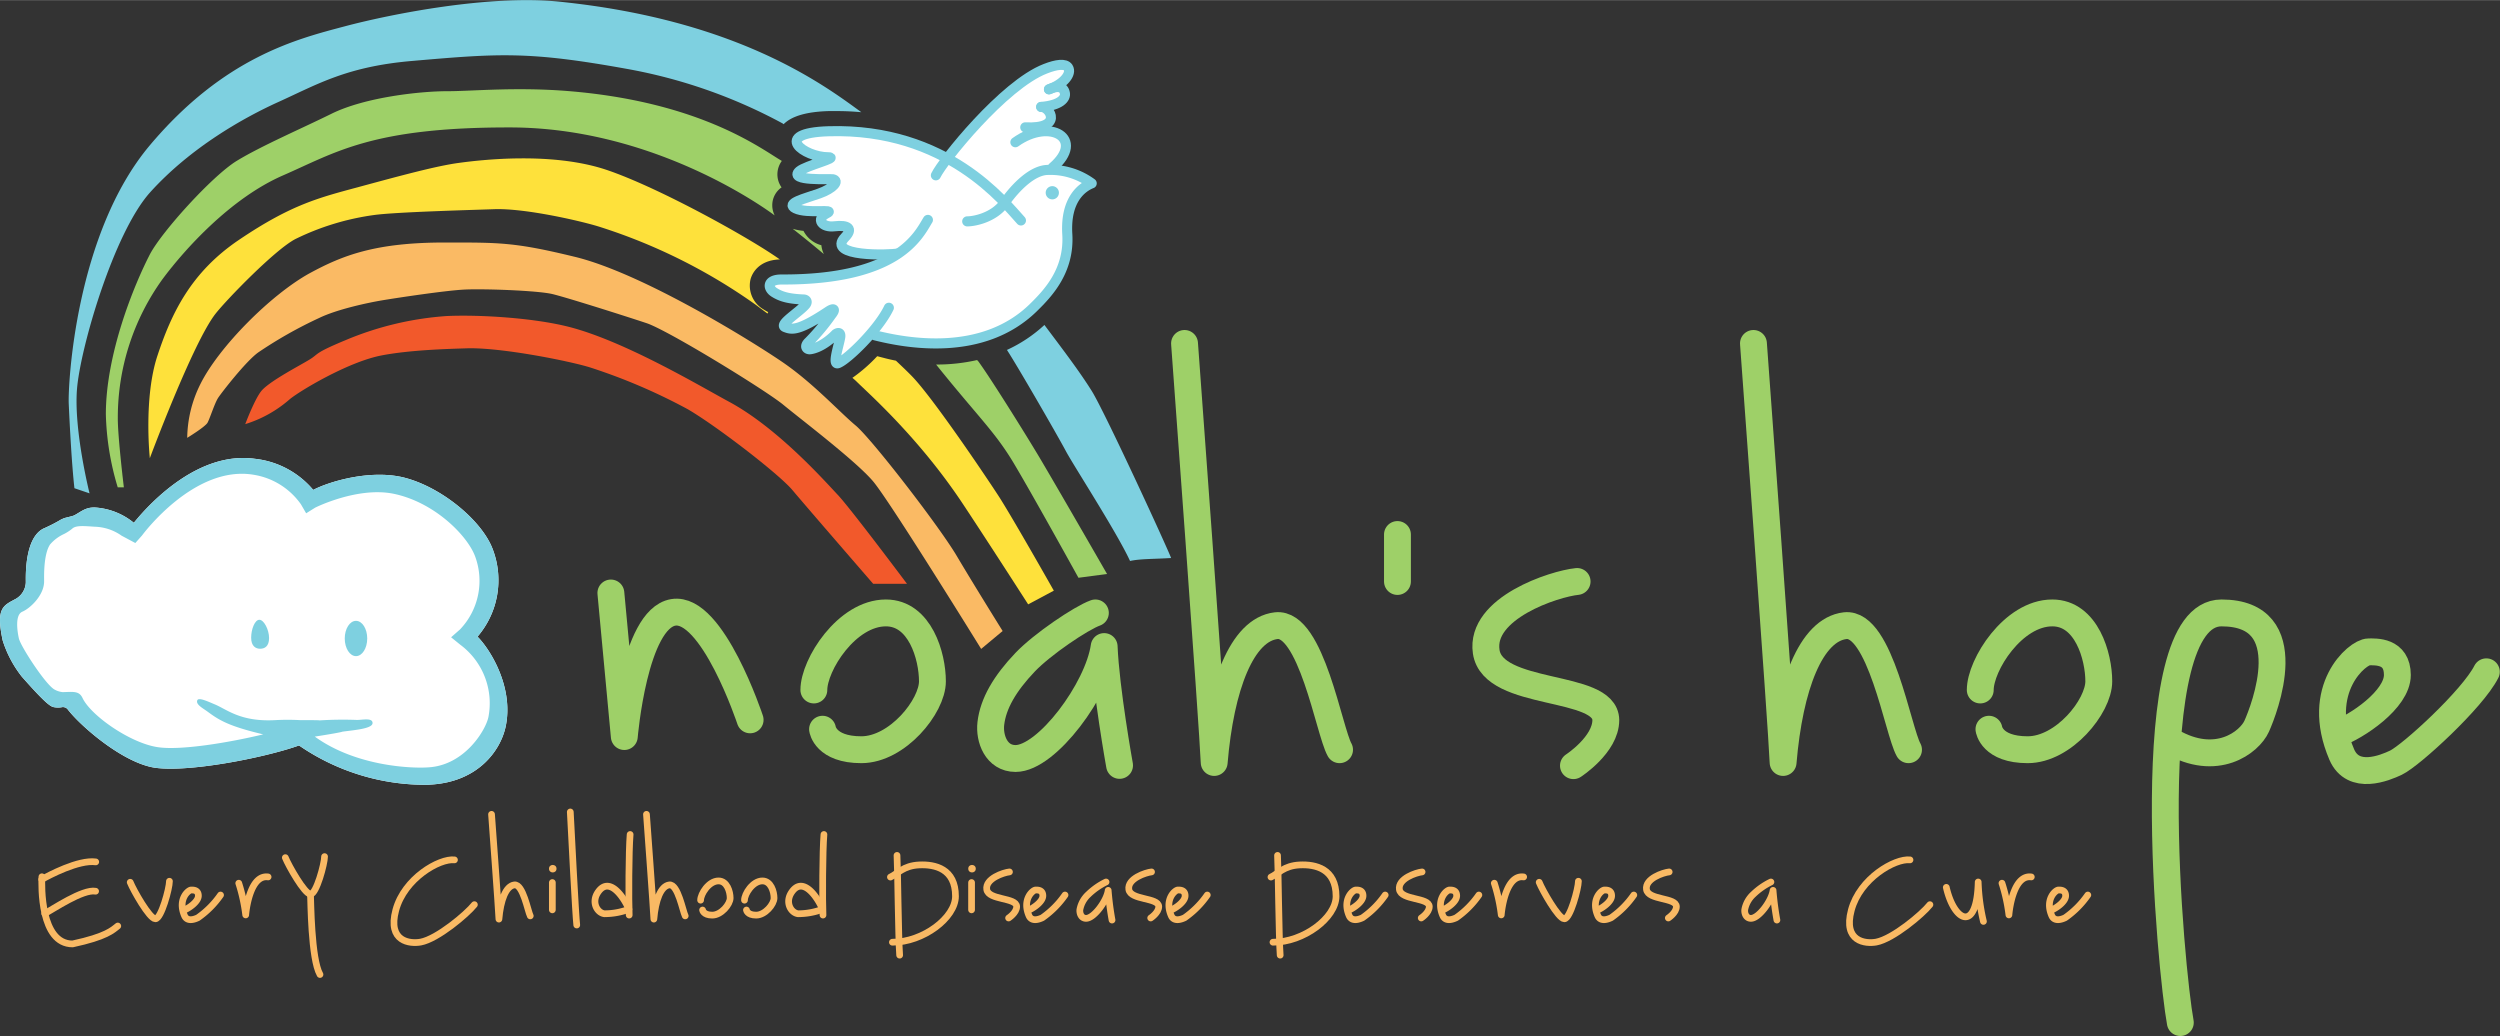 <svg id="Layer_2" data-name="Layer 2" xmlns="http://www.w3.org/2000/svg" width="46.52pc" height="19.28pc" viewBox="0 0 558.3 231.33"><rect x="0" y="0" width="558.3" height="231.33" fill="#333333" stroke="none"/><defs><style>.cls-1{fill:#fff;}.cls-11,.cls-2,.cls-3,.cls-4{fill:none;stroke-linecap:round;stroke-linejoin:round;}.cls-2{stroke:#9ed068;stroke-width:6px;}.cls-3{stroke:#f9b964;}.cls-3,.cls-4{stroke-width:1.5px;}.cls-4{stroke:#faba64;}.cls-5{fill:#f8b864;}.cls-6{fill:#7ed0e0;}.cls-7{fill:#faba64;}.cls-8{fill:#f2592b;}.cls-9{fill:#fee13b;}.cls-10{fill:#9ed068;}.cls-11{stroke:#7ed0e0;stroke-width:2.25px;}</style></defs><title>Noahs_Hope</title><path class="cls-1" d="M95.67,175.23a49.77,49.77,0,0,1-28.89-8.78l-.41.14c-7.58,2.63-24.08,5.88-31.65,4.85-7.21-1-16.79-9.38-19.56-13a1.38,1.38,0,0,0-1.21-.56,4.9,4.9,0,0,1-2,0c-.9-.17-2.64-1.77-7.08-6.8A25.37,25.37,0,0,1,.6,143c-1.57-7.33.14-7.78,3-9.33a4.44,4.44,0,0,0,2.16-3.57v-.46c-.06-5.38,1-10.48,4.27-11.77A34.23,34.23,0,0,0,13.63,116l.55-.25c.37-.17,2-.47,2.45-.71,1.61-.88,2.5-1.79,4.59-1.73a15.18,15.18,0,0,1,8.67,3.42c3.91-4.83,14.61-16,27-14.3a19.85,19.85,0,0,1,13.06,6.95c3.54-1.85,12.54-4.56,20-2.82,8.4,2,17.7,9.6,20.11,16.13a19.36,19.36,0,0,1-3.42,19.46c3.07,3.11,8.11,11.56,6.28,20.1-1.12,5.25-6.07,12.35-16.82,12.94Z"/><path class="cls-2" d="M136.42,132.4l3,32.06s2.18-26.27,10.93-27.73,17.17,24,17.17,24"/><path class="cls-2" d="M181.75,154.06c0-5.6,7.33-17.21,16.09-17.21,7.64,0,10.39,9.68,10.39,15.28s-7.84,15.27-15.88,15.27-8.66-4.58-8.66-4.58"/><path class="cls-3" d="M156.46,201c0-1.4,1.83-4.3,4-4.3,1.91,0,2.6,2.42,2.6,3.82s-2,3.82-4,3.82-2.16-1.14-2.16-1.14"/><path class="cls-3" d="M166.26,201c0-1.4,1.83-4.3,4-4.3,1.91,0,2.6,2.42,2.6,3.82s-2,3.82-4,3.82-2.16-1.14-2.16-1.14"/><path class="cls-2" d="M442.23,154.06c0-5.6,7.33-17.21,16.09-17.21,7.64,0,10.38,9.68,10.38,15.28s-7.84,15.27-15.88,15.27-8.65-4.58-8.65-4.58"/><path class="cls-2" d="M244.62,136.85c-3.16,1.12-11.87,7-15.68,11-4.56,4.78-7.16,9.26-7.67,13.71-.38,3.34,1.22,7.8,5.53,7.8,7,0,18.43-15.48,19.78-25,.38,9.53,3.44,26.54,3.44,26.54"/><path class="cls-3" d="M395.48,196.94a15.32,15.32,0,0,0-3.92,2.74,6.16,6.16,0,0,0-1.92,3.43c-.1.83.3,1.95,1.38,1.95,1.75,0,4.61-3.87,4.94-6.25a66,66,0,0,0,.86,6.63"/><path class="cls-3" d="M247,196.94a15.31,15.31,0,0,0-3.92,2.74,6.16,6.16,0,0,0-1.92,3.43c-.1.83.3,1.95,1.38,1.95,1.75,0,4.61-3.87,4.94-6.25a66.16,66.16,0,0,0,.86,6.63"/><path class="cls-2" d="M264.53,76.67s6.32,85.74,6.62,93.58c1.42-17,6.19-29.66,13.84-30.55,7.84-.91,11.81,23.52,14.16,27.7"/><path class="cls-3" d="M144.37,181.83s1.58,21.44,1.65,23.4c.36-4.25,1.55-7.41,3.46-7.64s3,5.88,3.54,6.92"/><path class="cls-3" d="M109.77,181.83s1.58,21.44,1.65,23.4c.36-4.25,1.55-7.41,3.46-7.64s3,5.88,3.54,6.92"/><path class="cls-2" d="M391.58,76.67s6.32,85.74,6.62,93.58c1.42-17,6.19-29.66,13.85-30.55,7.84-.91,11.81,23.52,14.16,27.7"/><line class="cls-2" x1="312.08" y1="119.34" x2="312.08" y2="129.83"/><path class="cls-2" d="M352.2,129.83c-5.09.51-21.75,5.91-20.3,15.68,1.53,10.28,26.65,7,26.71,15.27,0,5.5-7.23,10.18-7.23,10.18"/><path class="cls-3" d="M225.43,194.69c-1.27.13-5.44,1.48-5.07,3.92s6.66,1.75,6.68,3.82c0,1.38-1.8,2.55-1.8,2.55"/><path class="cls-3" d="M257.16,194.69c-1.27.13-5.44,1.48-5.07,3.92s6.66,1.75,6.68,3.82c0,1.38-1.8,2.55-1.8,2.55"/><path class="cls-3" d="M317.58,194.69c-1.27.13-5.44,1.48-5.07,3.92s6.66,1.75,6.68,3.82c0,1.38-1.8,2.55-1.8,2.55"/><path class="cls-3" d="M372.76,194.69c-1.27.13-5.44,1.48-5.07,3.92s6.66,1.75,6.68,3.82c0,1.38-1.8,2.55-1.8,2.55"/><path class="cls-2" d="M486.91,228.33c-2.06-11.06-9.94-91.48,9.19-91.48,18,0,9.49,21.68,7.87,25.29s-9,9.33-19.12,3.38"/><path class="cls-2" d="M521.83,163.88c4.5-1.64,13.55-7.67,13.55-13.17s-4.92-5.16-6.42-5.16c-2.48,0-12.28,8.25-6,22.92,2.56,5.93,9.62,3,12.09,1.83,3.42-1.64,17.16-14.25,20.2-20.3"/><path class="cls-3" d="M457.91,203.31c1.13-.41,3.39-1.92,3.39-3.29s-1.23-1.29-1.61-1.29c-.62,0-3.07,2.06-1.49,5.73.64,1.48,2.4.75,3,.46a20.3,20.3,0,0,0,5.05-5.07"/><path class="cls-3" d="M356.52,203.31c1.13-.41,3.39-1.92,3.39-3.29s-1.23-1.29-1.61-1.29c-.62,0-3.07,2.06-1.49,5.73.64,1.48,2.4.75,3,.46a20.3,20.3,0,0,0,5.05-5.07"/><path class="cls-3" d="M321.92,203.31c1.13-.41,3.39-1.92,3.39-3.29s-1.23-1.29-1.61-1.29c-.62,0-3.07,2.06-1.49,5.73.64,1.48,2.4.75,3,.46a20.3,20.3,0,0,0,5.05-5.07"/><path class="cls-3" d="M301,203.31c1.13-.41,3.39-1.92,3.39-3.29s-1.23-1.29-1.61-1.29c-.62,0-3.07,2.06-1.49,5.73.64,1.48,2.4.75,3,.46a20.3,20.3,0,0,0,5.05-5.07"/><path class="cls-3" d="M261.27,203.31c1.13-.41,3.39-1.92,3.39-3.29s-1.23-1.29-1.61-1.29c-.62,0-3.07,2.06-1.49,5.73.64,1.48,2.4.75,3,.46a20.3,20.3,0,0,0,5.05-5.07"/><path class="cls-3" d="M229.5,203.31c1.13-.41,3.39-1.92,3.39-3.29s-1.23-1.29-1.61-1.29c-.62,0-3.07,2.06-1.49,5.73.64,1.48,2.4.75,3,.46a20.3,20.3,0,0,0,5.05-5.07"/><path class="cls-3" d="M40.91,203.31c1.13-.41,3.39-1.92,3.39-3.29s-1.23-1.29-1.61-1.29c-.62,0-3.07,2.06-1.49,5.73.64,1.48,2.4.75,3,.46a20.3,20.3,0,0,0,5.05-5.07"/><path class="cls-4" d="M101.49,192c-3.35-.36-11.19,4.11-13.1,11.22s3.22,7.56,5.55,7.14c3.74-.69,10.33-6.25,12-8.36"/><path class="cls-4" d="M426.54,192c-3.35-.36-11.2,4.11-13.1,11.22s3.22,7.56,5.55,7.14c3.74-.69,10.34-6.25,12-8.36"/><path class="cls-4" d="M127.36,181.3c.24,4.63,1.19,23.24,1.44,25.25"/><path class="cls-3" d="M53.32,197.21a38.3,38.3,0,0,1,1.55,7.08c.19-2.15,1.27-9,5-8.48"/><path class="cls-3" d="M333.71,197.21a38.31,38.31,0,0,1,1.55,7.08c.19-2.15,1.27-9,5-8.48"/><path class="cls-3" d="M447.08,197.21a38.31,38.31,0,0,1,1.55,7.08c.19-2.15,1.27-9,5-8.48"/><line class="cls-3" x1="123.35" y1="197.06" x2="123.35" y2="203.16"/><circle class="cls-5" cx="123.44" cy="193.97" r="0.84"/><line class="cls-3" x1="216.97" y1="197.06" x2="216.97" y2="203.16"/><circle class="cls-5" cx="217.07" cy="193.97" r="0.84"/><path class="cls-3" d="M29.08,197c.7,1.76,4.31,8.16,5.62,8.16s3.14-6.8,3.14-8.39"/><path class="cls-3" d="M63.72,191.5c.7,1.75,4.31,8.16,5.62,8.16s3.14-6.8,3.14-8.39"/><path class="cls-3" d="M343.73,197c.7,1.76,4.31,8.16,5.62,8.16s3.14-6.8,3.14-8.39"/><path class="cls-3" d="M9.36,195.77c-.1,2-.37,15,6.85,15,7.53-1.62,8.94-3.09,10.09-4"/><path class="cls-3" d="M9.32,196.37c1.55-.89,8.24-4.44,12.06-3.92"/><path class="cls-3" d="M10,204c1.73-.93,8.52-5.53,11.35-5"/><path class="cls-3" d="M69.34,199.66c.08,1.42.13,14.44,2.12,17.94"/><path class="cls-3" d="M442.94,205.74a44.25,44.25,0,0,1-1.17-8.8c-.28,11.52-5.39,8.8-7.12,1.2"/><path class="cls-3" d="M140.72,186.33c-.31,3.61-.35,14.86-.21,18"/><path class="cls-3" d="M140.43,203c-.91-2.25-4.21-7.51-6.81-3.89-1.69,2.34-.23,4.73,1.36,4.92a15.44,15.44,0,0,0,5.46-1"/><path class="cls-3" d="M184,186.33c-.31,3.61-.35,14.86-.21,18"/><path class="cls-3" d="M183.68,203c-.91-2.25-4.21-7.51-6.81-3.89-1.69,2.34-.23,4.73,1.36,4.92a15.44,15.44,0,0,0,5.46-1"/><path class="cls-3" d="M200.32,191c.15,2.21.3,18.66.59,22.28"/><path class="cls-3" d="M198.85,195.84c1.59-.74,2.88-2.54,6.42-2.71s8.12.84,8.11,7c0,4.8-7.26,10.28-14.09,10.26"/><path class="cls-3" d="M285.3,191c.15,2.21.3,18.66.59,22.28"/><path class="cls-3" d="M283.83,195.84c1.59-.74,2.88-2.54,6.42-2.71s8.12.84,8.12,7c0,4.8-7.27,10.28-14.09,10.26"/><path class="cls-6" d="M95.67,175.23a49.77,49.77,0,0,1-28.88-8.78l-.41.14c-7.58,2.63-24.08,5.88-31.65,4.85-7.21-1-16.79-9.38-19.56-13a1.38,1.38,0,0,0-1.21-.56,4.9,4.9,0,0,1-2,0c-.9-.17-2.64-1.77-7.08-6.8A25.37,25.37,0,0,1,.6,143c-1.57-7.33.14-7.78,3-9.33a4.44,4.44,0,0,0,2.16-3.57v-.46c-.06-5.38,1-10.48,4.27-11.77A34.23,34.23,0,0,0,13.63,116l.55-.25c.37-.17,2-.47,2.45-.71,1.61-.88,2.5-1.79,4.59-1.73a15.18,15.18,0,0,1,8.67,3.42c3.91-4.83,14.61-16,27-14.3a19.84,19.84,0,0,1,13.06,6.95c3.54-1.85,12.54-4.56,20-2.82,8.4,2,17.7,9.6,20.11,16.13a19.36,19.36,0,0,1-3.42,19.46c3.07,3.11,8.11,11.56,6.28,20.1-1.12,5.25-6.07,12.35-16.82,12.94ZM70.3,164.47c9.28,6.72,21.85,7.13,25.33,6.87,8.28-.46,13-8.58,13.47-11.37a16.28,16.28,0,0,0-6.29-16l-2.07-1.68,2-1.76a15.72,15.72,0,0,0,3.37-16.29c-1.72-4.66-9.09-12.12-18.22-14-8-1.63-17.42,3.05-17.52,3.11l-2,1.25-1.16-2A16,16,0,0,0,56.66,106c-13.27-2.25-24.81,13.37-24.93,13.54l-1.51,1.7-3.07-1.64a10.86,10.86,0,0,0-6-2c-2.41-.16-4.26-.35-5.06.47a10.43,10.43,0,0,1-1.76,1.14,9.12,9.12,0,0,0-3.19,2.4c0,.13-1.36,1.5-1.29,7.66v.56c0,3-3,5.94-4.85,6.74-1.72.72-1.12,4.46-.78,6,.46,1.85,5.9,10.19,7.9,11.36a4.65,4.65,0,0,0,1.9.61c2.36-.06,3.64-.31,4.41,1.31,1.86,3.94,10.8,10.17,16.94,11,5.05.72,15.59-1,23.41-2.88-7.84-1.86-9.91-3.22-12.46-5.1-1-.73-2.68-1.59-2.25-2.53.33-.71,2.64.42,3.79.89,2.77,1.11,5.77,4,13.64,3.56a51.88,51.88,0,0,1,5.48,0c1.6,0,4.37,0,4.41.06a83.24,83.24,0,0,1,8.34-.1c1.24,0,3.48-.54,3.47.7s-3.94,1.55-6.75,1.92C76.41,163.46,73.75,163.94,70.3,164.47Z"/><ellipse class="cls-6" cx="79.5" cy="142.56" rx="2.51" ry="3.94"/><path class="cls-6" d="M60.09,142.46c0,1.88-1,2.39-2,2.39s-2-.59-2-2.47.82-4,1.83-4S60.09,140.58,60.09,142.46Z"/><path class="cls-7" d="M41.81,97.75a27.58,27.58,0,0,1,2.94-12C48.84,77.5,60.44,65.8,69.14,61c7.37-4,14.7-6.89,30.3-6.87,12.14,0,15.48-.08,28.95,3.2,15.12,3.68,39.62,18.89,46.43,23.56S187.49,92,191.09,95s18.68,22.55,22.55,29.09,10.27,16.8,10.27,16.8l-4.8,4S198.79,112,195,107.49s-16.2-13.92-20.07-17.12S149.2,73.74,144.39,72.14s-17.69-5.69-21-6.49-15.6-1.24-19.87-1S88.79,66.47,85.59,67,75.35,69,71.24,71a96.38,96.38,0,0,0-13.59,7.69c-2.77,2-8.11,8.89-8.91,10.09s-1.87,4.67-2.4,5.6S41.81,97.75,41.81,97.75Z"/><path class="cls-8" d="M54.77,94.69s2.24-6,3.8-7.64c2.16-2.25,8.44-5.47,10.59-6.8s.88-1.35,8-4.31a70.63,70.63,0,0,1,22.59-5.39c7.13-.33,19.2.37,27.19,2.39C139.33,76.08,156,86,162.77,89.67c10.92,5.86,21.48,17.81,24.3,20.79s15.48,19.89,15.48,19.89H195s-15.53-17.92-18-20.89c-3.08-3.67-17.13-14.46-23.43-18.11a129.29,129.29,0,0,0-21.66-9.28c-4.4-1.41-20-4.55-27.66-4.31-4.48.14-12.66.37-19,1.58-7.54,1.44-18.4,8-20.57,9.81A27.26,27.26,0,0,1,54.77,94.69Z"/><path class="cls-9" d="M171.55,69.67c-.35-.18-.69-.37-1-.58a6.13,6.13,0,0,1-2.92-6.83c.29-1,1.6-4.19,6.52-4.35-6.63-4.75-27.06-16.08-38.69-20-12.21-4.1-28.07-2.23-33.05-1.55s-12.83,2.81-21.92,5.27S65.22,45.52,53.32,53.57c-10.68,7.23-15,16.3-18.15,25.8s-1.71,22.93-1.71,22.93S43,76.67,48.09,70.09C50.58,66.9,61.5,55.64,66,53.34A57.39,57.39,0,0,1,83.47,48c4.75-.68,22.34-1.15,26.88-1.31,7-.25,19.74,2.72,23.56,3.94A125.7,125.7,0,0,1,168.72,68l2.67,2Z"/><path class="cls-9" d="M203.78,84.12c-.84-.88-2.13-2.12-3.7-3.6-.92-.18-1.7-.36-2.28-.51l-1.9-.49a35.29,35.29,0,0,1-5.54,4.83c.41.35.74.64.94.84,2.52,2.52,13.93,12.5,23.81,27.44,6.11,9.23,14.5,22.31,14.5,22.31l5.73-3.06s-9.46-16.72-12.41-21.25S208.53,89.1,203.78,84.12Z"/><path class="cls-10" d="M183.43,54.74a6.31,6.31,0,0,1-4-3.21,13.07,13.07,0,0,1-2.4-.46c2.13,1.66,4.47,3.56,6.91,5.61l0-.08A5.64,5.64,0,0,1,183.43,54.74Z"/><path class="cls-10" d="M173,48.08a5.05,5.05,0,0,1-.53-2.56,4.86,4.86,0,0,1,2.07-3.7,5.19,5.19,0,0,1-.63-1.19,5.05,5.05,0,0,1,.69-4.72l0,0c-4.39-2.54-17.84-13.09-47.34-15.57-12-1-21.62,0-27.42,0S81.6,21.63,74,25.39c-6.64,3.28-15.68,7.18-21.12,10.5S36.11,51.72,33.46,56.8C30,63.52,23.64,78.89,23.64,92.49a61.17,61.17,0,0,0,2.65,16.31h1.37s-1.38-11.37-1.35-15.51a52.76,52.76,0,0,1,10-31c4.77-6.42,15.08-18,26.88-23.14S83.09,28.38,114,28.43s54.93,16.8,57.92,18.87Z"/><path class="cls-10" d="M218.47,80.66l-.27-.28a40.67,40.67,0,0,1-9.15,1h0l0,0c9.27,11.55,13.12,15,17.24,21.87S240.84,129,240.84,129l6.39-.84s-12.4-21.56-15.64-26.94S221,84.09,218.47,80.66Z"/><path class="cls-6" d="M175,27.71c1.79-1.81,5.15-2.79,10.07-2.93l1.85,0c1.84,0,3.64.09,5.43.25C184.09,19,164.76,4.4,124.84.34,109.29-1.24,87.37,3.09,77,5.85c-10.58,2.81-26.9,6.81-43.53,26.56S15.16,85.89,15.35,90.13,16,103.46,16.62,109L20,110.15S16.44,96,17.2,86.8,25.38,52.08,33.46,43c9-10,20.8-16.67,28.75-20.27,8.68-3.93,15.2-7.88,29.75-9.14,19.51-1.69,26-2.2,47.73,1.71a116.07,116.07,0,0,1,35.09,12.24Z"/><path class="cls-6" d="M243.77,87.22c-2.9-4.62-6.94-9.88-10.53-14.68a31.75,31.75,0,0,1-8.37,5.58c2.19,3.34,11.11,18.75,13.19,22.65,1.68,3.15,11.36,18.09,14.3,24.48,2.27-.5,5.21-.42,9.17-.66C261,123,246.73,91.93,243.77,87.22Z"/><path class="cls-1" d="M243.77,41a15.38,15.38,0,0,0-9.07-3v-.26l.4-.32c6.67-5.74.9-10.25-6-7l.19-2c7.47.27,5.67-3.84,3.75-4.48l.08-.15c3.89-.45,4.94-1.95,4.74-3-.26-1.35-1.38-1.62-2.85-1.13,2.8-1.22,4.4-3.33,3.58-4.59-.6-.93-2.57-.69-5.09.28-7.28,2.82-17.18,13.82-21.88,20a51.14,51.14,0,0,0-26.42-6.07c-13,.37-5.52,5.81-.19,5.81,2.68,0-5,1.87-6.44,3.12C176,40.46,185.36,39.89,186,40c1.54.33.13,2.06-3.06,3.19s-7.61,2.17-5.31,3.31c2.68,1.32,9.26,0,7,1.11-2.56,1.31-1,3.23,1.7,2.9,3.12-.37,4.22.53,2.37,2.44-4.31,4.45,10.06,4,11.75,3.63l.25-.07c-4.55,3.14-12.31,5.93-26.19,5.88-3.25,0-3.12,1.94-1.62,2.88s3.13,1.44,6.5,1.58c.68,0,1,.54.47,1.17-1.37,1.64-6,4.43-4.55,5s2.88,1,9.67-3.53c1.15-.76,1.75-.57.64.81a47,47,0,0,1-5,6c-1.15,1.05-.45,1.78.34,1.66,2.16-.33,4.41-2.08,5.66-3.39.65-.43,1.15-.27,1,.72-.3,1.86-1.85,6.34-.45,5.78s4.43-3.28,7.16-6.43a32,32,0,0,0,5.2,1.21h0c5.12,1.2,20.39,3.52,31.22-7.09,3.29-3.23,8.08-8.26,7.58-16.4C237.84,44.39,241.8,41.77,243.77,41Z"/><path class="cls-11" d="M232.52,23.85c2.06,0,4.92,5-3.56,4.56"/><path class="cls-11" d="M226.75,31.74c7.82-5.61,15.75-.75,8.34,5.62"/><path class="cls-11" d="M216,49.41c1.59,0,6-.84,8.39-4.22s6.19-7.27,9.66-7.27a15.52,15.52,0,0,1,9.75,3c-2,.8-5.93,3.42-5.45,11.35.5,8.14-4.29,13.18-7.58,16.4-11.3,11.06-28.19,8-35.36,6.19"/><path class="cls-11" d="M234.26,19.92c1.81-.84,3.25-.71,3.55.85.22,1.12-.94,2.72-5.3,3.08"/><path class="cls-11" d="M209,39.13c1.48-3.14,15.11-20.19,24.44-23.8,2.52-1,4.48-1.21,5.09-.28.88,1.36-1,3.72-4.28,4.87"/><path class="cls-11" d="M228,49.21c-3.67-4-16.51-20.69-42.87-19.93-13,.37-5.52,5.81-.19,5.81,2.68,0-5,1.87-6.44,3.12C176,40.46,185.37,39.89,186,40c1.54.33.13,2.06-3.06,3.19s-7.61,2.17-5.31,3.31c2.68,1.32,9.25,0,7,1.11-2.56,1.31-1,3.23,1.7,2.9,3.13-.37,4.22.53,2.38,2.44-4.31,4.45,10.06,4,11.75,3.63"/><path class="cls-11" d="M207.22,49.08c-2.12,3.5-6.62,13.41-32.69,13.31-3.25,0-3.12,1.94-1.62,2.88s3.13,1.44,6.5,1.58c.68,0,1,.54.47,1.17-1.37,1.64-6,4.43-4.55,5s2.88,1,9.67-3.53c1.15-.76,1.75-.57.64.81a47,47,0,0,1-5,6c-1.15,1.05-.45,1.78.34,1.66,2.16-.33,4.41-2.08,5.66-3.39.65-.43,1.15-.27,1,.72-.3,1.86-1.85,6.34-.45,5.78,2.14-.86,9.06-7.62,11.31-12.37"/><circle class="cls-6" cx="235" cy="43.02" r="1.48"/></svg>